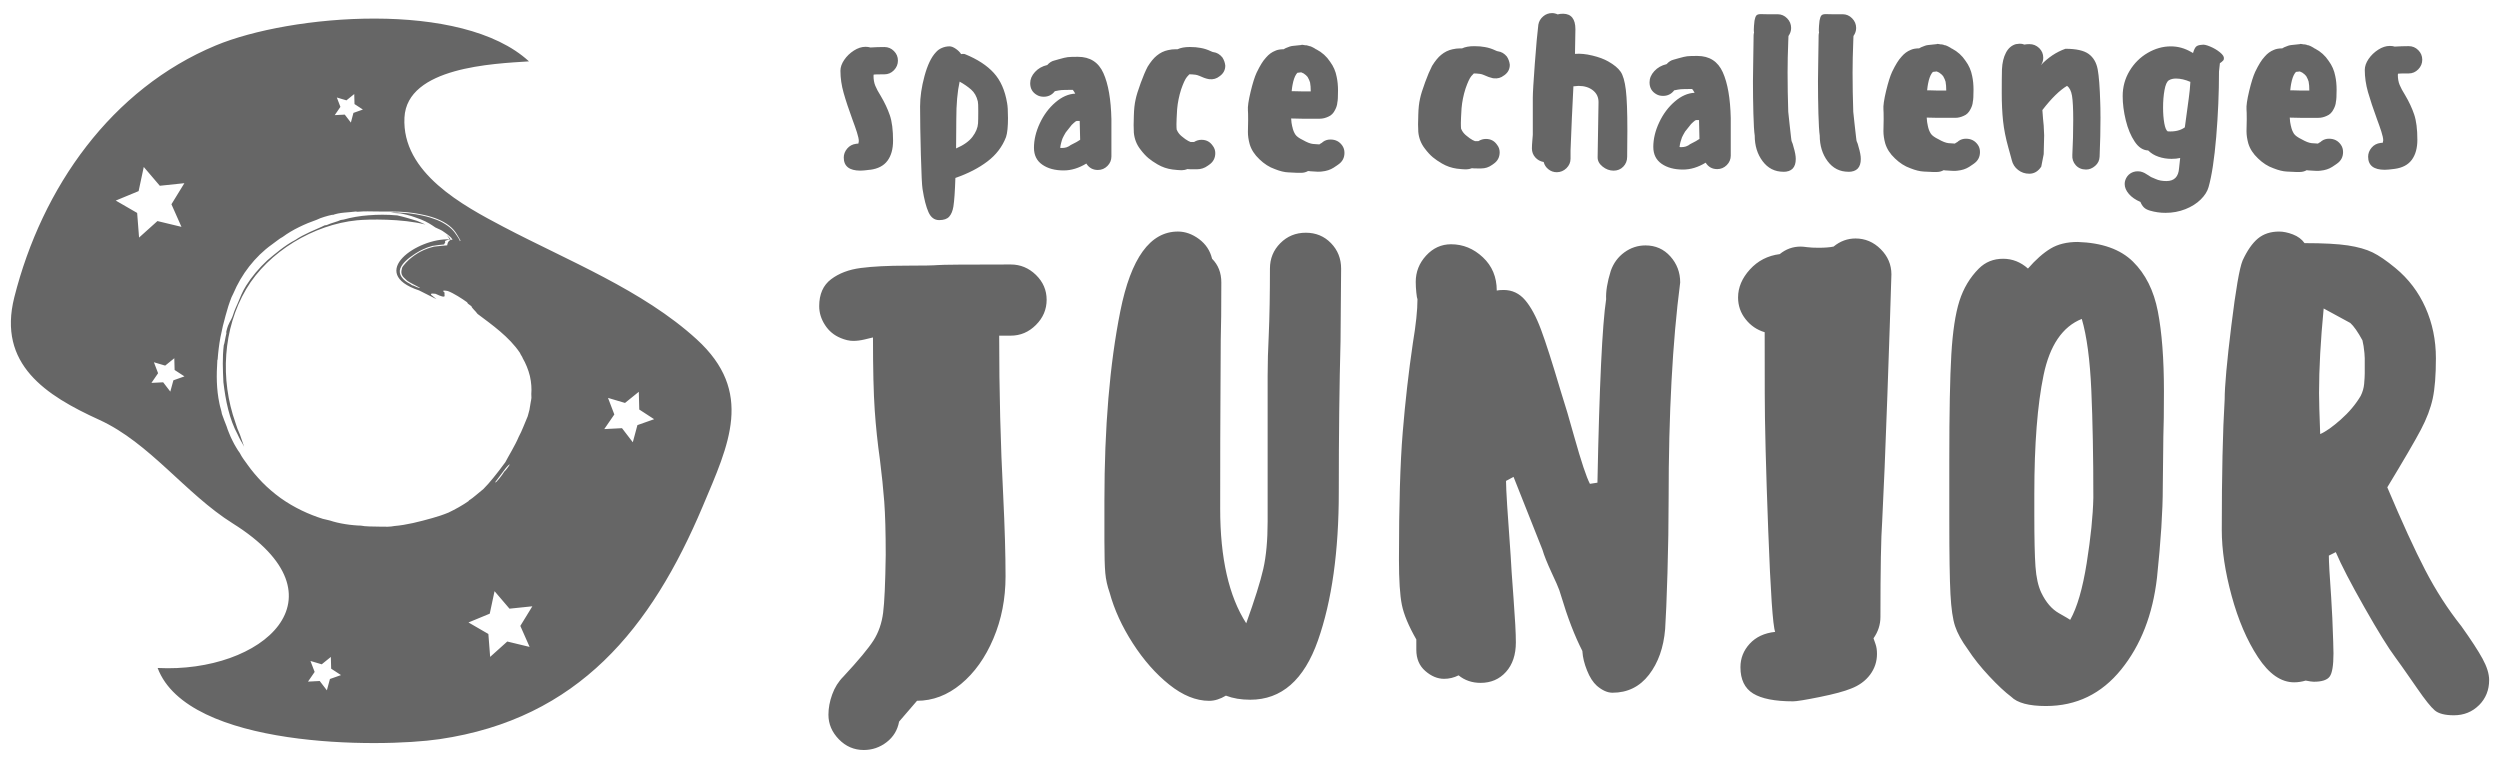 <?xml version="1.0" encoding="UTF-8" standalone="no"?>
<svg
   xmlns:dc="http://purl.org/dc/elements/1.1/"
   xmlns:cc="http://creativecommons.org/ns#"
   xmlns:rdf="http://www.w3.org/1999/02/22-rdf-syntax-ns#"
   xmlns:svg="http://www.w3.org/2000/svg"
   xmlns="http://www.w3.org/2000/svg"
   viewBox="0 0 115 35"
   id="svg179"
   height="35"
   width="115"
   version="1.1">
  <defs
     id="defs183" />
  <g
     style="display:none"
     id="layer1">
    <path
       id="path20"
       style="opacity:1;fill:#656565;fill-opacity:0.99;fill-rule:evenodd;stroke-width:1.119"
       d="m 11.498,2.081 c 2.599,-0.889 5.427,-1.108 8.13,-0.615 1.488,0.261 2.93,0.75 4.29,1.404 -1.456,0.093 -2.942,0.459 -4.148,1.309 -0.713,0.516 -1.308,1.266 -1.445,2.154 -0.068,0.407 0.194,0.76 0.433,1.059 0.521,0.6 1.155,1.089 1.799,1.551 1.711,1.22 3.54,2.262 5.349,3.328 1.067,0.621 2.129,1.248 3.184,1.888 1.079,0.676 2.176,1.344 3.126,2.198 0.323,0.3 0.656,0.653 0.713,1.11 0.149,0.968 0.006,1.949 -0.16,2.904 -0.5,2.704 -1.693,5.28 -3.45,7.4 -1.486,1.828 -3.393,3.306 -5.517,4.325 -2.568,1.225 -5.459,1.779 -8.298,1.555 -3.033,-0.225 -5.98,-1.344 -8.431,-3.135 0.155,-0.067 0.328,-0.024 0.492,-0.037 1.511,-0.042 3.059,-0.354 4.351,-1.169 0.824,-0.537 1.554,-1.349 1.685,-2.357 C 13.644,26.441 13.274,26.028 12.966,25.664 12.197,24.847 11.279,24.192 10.367,23.547 8.477,22.247 6.504,21.076 4.56,19.86 3.684,19.304 2.801,18.755 1.965,18.139 1.558,17.848 1.161,17.534 0.818,17.167 0.663,16.98 0.475,16.773 0.503,16.512 0.638,14.067 1.351,11.657 2.549,9.52 3.486,7.866 4.701,6.364 6.148,5.127 7.714,3.782 9.541,2.741 11.498,2.081 Z m 3.329,8.41 c -1.393,0.416 -2.639,1.293 -3.514,2.45 -0.946,1.224 -1.453,2.774 -1.426,4.319 0.007,1.3 0.399,2.596 1.108,3.687 0.968,1.516 2.543,2.631 4.299,3.037 1.382,0.322 2.87,0.227 4.187,-0.313 1.55,-0.597 2.861,-1.779 3.628,-3.248 0.519,-0.995 0.809,-2.114 0.801,-3.237 -0.062,-0.67 -0.578,-1.176 -1.074,-1.579 -1.459,-1.121 -3.211,-1.74 -4.863,-2.511 -0.285,-0.109 -0.481,-0.448 -0.373,-0.743 0.092,-0.277 0.337,-0.469 0.577,-0.616 0.649,-0.38 1.393,-0.561 2.132,-0.662 -1.634,-0.954 -3.681,-1.145 -5.482,-0.583 z" />
    <path
       d="m 40.018,19.001 c 0.507,-0.182 1.055,-0.117 1.583,-0.129 0.617,0.016 1.274,-0.076 1.847,0.207 0.813,0.38 1.345,1.263 1.303,2.161 -0.015,0.862 0.032,1.725 -0.023,2.585 -0.065,0.4 -0.558,0.314 -0.849,0.333 -0.275,-0.014 -0.694,0.039 -0.776,-0.314 -0.073,-0.927 0.029,-1.859 -0.038,-2.786 -0.021,-0.271 -0.144,-0.564 -0.393,-0.696 -0.615,-0.08 -1.241,-0.042 -1.857,-0.031 -0.452,-0.015 -0.621,0.527 -0.616,0.899 -0.011,3.143 0.006,6.288 -0.007,9.433 0.023,0.413 -0.073,0.878 0.161,1.251 0.282,0.394 0.844,0.189 1.254,0.245 0.503,-0.028 1.319,0.166 1.439,-0.523 0.112,-1.121 -0.036,-2.252 0.067,-3.373 0.13,-0.294 0.504,-0.242 0.766,-0.254 0.281,0.026 0.652,-0.065 0.829,0.223 0.096,1.023 0.016,2.055 0.042,3.083 0.034,0.82 -0.385,1.644 -1.091,2.068 -0.815,0.493 -1.808,0.244 -2.706,0.302 -1.237,0.114 -2.418,-0.949 -2.42,-2.193 -0.011,-3.425 0,-6.849 -0.006,-10.272 -0.044,-0.959 0.584,-1.898 1.488,-2.221 z m 6.662,0.419 c -0.068,-0.452 0.447,-0.545 0.784,-0.502 0.298,0.016 0.816,-0.06 0.857,0.358 0.052,1.924 0.001,3.852 0.021,5.779 1.029,-0.001 2.059,0 3.088,-0.001 0.016,-1.921 -0.029,-3.844 0.021,-5.763 0.078,-0.491 0.699,-0.351 1.057,-0.366 0.317,-0.055 0.657,0.171 0.598,0.519 0.008,4.561 0.008,9.124 0,13.685 0.051,0.608 -0.707,0.506 -1.104,0.496 -0.304,0.056 -0.61,-0.179 -0.564,-0.498 -0.018,-2.201 0,-4.405 -0.007,-6.607 -1.029,-0.004 -2.059,-0.001 -3.086,-0.001 -0.02,2.252 0.028,4.507 -0.023,6.759 -0.033,0.428 -0.567,0.334 -0.867,0.353 -0.342,0.041 -0.86,-0.052 -0.776,-0.512 -0.007,-4.566 -0.007,-9.132 0.001,-13.699 z m 10.48,0.212 c 0.072,-0.246 0.047,-0.644 0.379,-0.693 0.484,-0.055 0.979,-0.044 1.463,0.007 0.215,0.135 0.234,0.405 0.287,0.629 0.814,4.459 1.66,8.913 2.478,13.372 0.085,0.25 0.001,0.632 -0.322,0.639 -0.397,-0.005 -0.969,0.174 -1.238,-0.198 -0.325,-1.429 -0.53,-2.885 -0.815,-4.322 -0.79,-0.001 -1.58,-0.001 -2.371,0 -0.263,1.397 -0.488,2.8 -0.771,4.192 -0.11,0.514 -0.78,0.322 -1.159,0.343 -0.35,0.023 -0.521,-0.376 -0.4,-0.664 0.818,-4.436 1.654,-8.869 2.468,-13.306 z m 1.067,2.925 c -0.314,1.68 -0.618,3.363 -0.927,5.044 0.613,0 1.224,0 1.837,0.001 -0.302,-1.683 -0.606,-3.364 -0.911,-5.046 z m 5.121,-3.115 c -0.047,-0.312 0.223,-0.55 0.525,-0.512 0.405,-0.016 1.18,-0.128 1.143,0.494 0.014,4.248 0.001,8.496 0.007,12.746 1.138,0.02 2.278,-0.036 3.415,0.023 0.475,0.11 0.321,0.731 0.309,1.091 -0.007,0.312 -0.382,0.346 -0.619,0.34 -1.469,-0.015 -2.937,0.016 -4.405,-0.015 -0.351,0.013 -0.395,-0.407 -0.382,-0.667 0.01,-4.499 -0.007,-9.001 0.008,-13.5 z m 6.807,0.657 c 0.046,-0.379 -0.17,-1.081 0.374,-1.151 0.438,-0.024 1.329,-0.2 1.291,0.486 0.012,4.244 0.001,8.49 0.007,12.736 1.133,0.018 2.269,-0.034 3.4,0.02 0.437,0.06 0.364,0.613 0.354,0.935 0.024,0.266 -0.182,0.529 -0.465,0.49 -1.529,0.008 -3.057,0.018 -4.585,-0.005 -0.269,0.021 -0.4,-0.276 -0.368,-0.501 -0.015,-4.337 0.006,-8.672 -0.008,-13.009 z m 6.81,-0.662 c -0.052,-0.332 0.267,-0.572 0.579,-0.504 1.625,0.005 3.251,-0.028 4.875,0.016 0.481,0.037 0.39,0.647 0.377,0.99 0.021,0.288 -0.257,0.484 -0.522,0.449 -1.211,0.018 -2.423,-0.004 -3.633,0.006 -0.003,1.558 0,3.116 0,4.674 1.038,0.023 2.078,-0.044 3.115,0.029 0.36,0.299 0.36,1.083 -0.001,1.386 -1.034,0.087 -2.076,0.008 -3.114,0.037 0,1.883 -0.003,3.766 0,5.649 1.259,0.01 2.519,-0.016 3.777,0.009 0.33,-0.041 0.503,0.304 0.459,0.59 0.026,0.327 0.026,0.886 -0.451,0.846 -1.688,0.008 -3.376,0.014 -5.062,-0.004 -0.363,0.024 -0.436,-0.397 -0.406,-0.668 0.007,-4.501 -0.006,-9.004 0.007,-13.505 z m 7.209,-0.302 c 0.283,-0.34 0.788,-0.163 1.174,-0.215 0.348,0.046 0.915,-0.129 1.036,0.335 0.854,3.288 1.652,6.592 2.499,9.882 0.011,-3.231 -0.008,-6.465 0.008,-9.696 -0.06,-0.579 0.626,-0.538 1.015,-0.519 0.311,-0.042 0.693,0.133 0.626,0.502 0.015,4.511 0,9.022 0.008,13.534 0.001,0.237 0.008,0.597 -0.307,0.641 -0.6,0.042 -1.203,0.041 -1.802,0 -0.233,0.018 -0.307,-0.236 -0.359,-0.405 -0.761,-3.093 -1.472,-6.197 -2.257,-9.283 -0.058,3.117 0.018,6.238 -0.037,9.355 -0.071,0.504 -0.733,0.333 -1.088,0.359 -0.316,0.056 -0.626,-0.182 -0.556,-0.515 -0.012,-3.363 -0.001,-6.727 -0.006,-10.092 0.031,-1.294 -0.063,-2.596 0.044,-3.883 z m 8.465,2.092 c -0.057,-1.13 0.844,-2.239 1.986,-2.335 0.699,-0.039 1.402,-0.02 2.103,-0.015 0.938,-0.011 1.805,0.667 2.083,1.553 0.224,0.896 0.073,1.834 0.122,2.75 -0.01,0.333 0.08,0.938 -0.405,0.958 -0.403,-0.02 -0.956,0.164 -1.236,-0.215 -0.134,-0.995 0.034,-2.008 -0.076,-3.007 -0.057,-0.297 -0.286,-0.629 -0.626,-0.585 -0.618,-0.009 -1.241,-0.042 -1.855,0.026 -0.376,0.192 -0.434,0.66 -0.429,1.037 9.28e-4,3.257 0.005,6.514 0,9.77 -0.006,0.367 0.052,0.81 0.395,1.021 0.756,0.073 1.529,0.055 2.288,0.009 0.373,-0.197 0.428,-0.664 0.425,-1.041 0,-1.079 -0.006,-2.159 -0.003,-3.239 -0.647,-0.021 -1.3,0.054 -1.942,-0.044 -0.367,-0.231 -0.237,-0.75 -0.22,-1.111 0.07,-0.402 0.542,-0.311 0.838,-0.327 0.909,0.028 1.823,-0.041 2.73,0.034 0.298,0.138 0.238,0.506 0.252,0.776 -0.016,1.406 0.01,2.813 -0.01,4.22 0.006,1.151 -1,2.223 -2.165,2.22 -0.738,0.01 -1.478,0.021 -2.216,-0.006 -1.169,-0.078 -2.108,-1.207 -2.038,-2.364 V 21.227 Z m 8.435,-1.781 c -0.051,-0.312 0.221,-0.558 0.525,-0.512 1.634,-0.005 3.27,-0.019 4.904,0.007 0.341,-0.024 0.442,0.379 0.416,0.647 0.028,0.314 -0.013,0.813 -0.442,0.794 -1.242,0.031 -2.487,-0.001 -3.729,0.011 0,1.558 -0.003,3.117 0.003,4.675 1.026,0.016 2.054,-0.039 3.078,0.023 0.357,0.129 0.278,0.572 0.286,0.87 0.022,0.26 -0.145,0.579 -0.446,0.548 -0.972,0.028 -1.946,-0.004 -2.921,0.009 v 5.651 c 1.299,0.018 2.602,-0.034 3.899,0.021 0.475,0.096 0.343,0.722 0.327,1.076 -0.034,0.405 -0.517,0.348 -0.808,0.358 -1.576,-0.023 -3.152,0.018 -4.725,-0.018 -0.346,0.008 -0.389,-0.402 -0.376,-0.661 0.01,-4.499 -0.008,-9.001 0.009,-13.5 z m 8.695,-0.452 c 0.732,-0.213 1.509,-0.096 2.262,-0.119 1.187,-0.044 2.268,1.007 2.268,2.194 0.007,0.979 0.036,1.961 -0.013,2.94 -0.052,0.379 -0.517,0.34 -0.8,0.353 -0.297,-0.016 -0.785,0.042 -0.835,-0.36 -0.073,-0.977 0.018,-1.96 -0.034,-2.937 -0.016,-0.276 -0.143,-0.563 -0.387,-0.704 -0.623,-0.072 -1.258,-0.062 -1.88,-0.006 -0.582,0.357 -0.385,1.13 -0.421,1.699 0.07,0.669 -0.176,1.446 0.213,2.041 1.133,0.937 2.418,1.68 3.564,2.602 0.481,0.432 0.789,1.057 0.787,1.712 0.011,1.018 0.009,2.039 9.3e-4,3.061 0.008,1.024 -0.784,1.979 -1.787,2.171 -0.771,0.096 -1.551,0.031 -2.326,0.047 -0.87,0.031 -1.715,-0.494 -2.08,-1.283 -0.405,-0.959 -0.16,-2.034 -0.233,-3.044 0.042,-0.363 -0.122,-0.864 0.236,-1.104 0.444,-0.031 1.065,-0.213 1.397,0.172 0.148,1.052 -0.028,2.129 0.081,3.189 0.052,0.281 0.249,0.642 0.587,0.6 0.69,0.003 1.386,0.044 2.072,-0.029 0.466,-0.285 0.4,-0.896 0.406,-1.365 -0.028,-0.811 0.036,-1.626 -0.029,-2.434 -0.028,-0.33 -0.328,-0.525 -0.556,-0.717 -0.902,-0.681 -1.821,-1.34 -2.753,-1.981 -0.618,-0.423 -1.156,-1.062 -1.21,-1.836 -0.052,-0.875 -0.015,-1.753 -0.023,-2.629 -0.045,-0.963 0.582,-1.909 1.491,-2.232 z"
       style="opacity:1;fill:#656565;fill-opacity:0.99;fill-rule:evenodd;stroke-width:1.259"
       id="path1030" />
    <path
       id="path1032"
       style="opacity:1;fill:#656565;fill-opacity:0.99;fill-rule:evenodd;stroke-width:1.259"
       d="m 40.148,1.368 c 0.766,-0.259 1.593,-0.12 2.387,-0.143 1.163,-0.019 2.21,1.012 2.212,2.172 0.006,0.977 0.026,1.958 -0.01,2.935 -0.016,0.366 -0.462,0.381 -0.737,0.374 -0.296,-0.026 -0.728,0.07 -0.88,-0.263 C 43.02,5.44 43.138,4.426 43.07,3.423 43.051,3.111 42.877,2.688 42.513,2.682 41.945,2.657 41.374,2.64 40.808,2.701 c -0.382,0.18 -0.436,0.658 -0.434,1.034 0.011,0.761 -0.037,1.525 0.037,2.283 0.023,0.382 0.373,0.602 0.649,0.808 0.899,0.616 1.779,1.262 2.678,1.881 0.626,0.423 1.145,1.081 1.195,1.86 0.05,1.032 0.012,2.067 0.021,3.101 0.041,0.961 -0.575,1.909 -1.486,2.23 -0.888,0.255 -1.832,0.094 -2.743,0.128 -1.164,0.018 -2.195,-1.036 -2.189,-2.194 0,-0.976 -0.029,-1.953 0.015,-2.925 0.028,-0.364 0.46,-0.369 0.735,-0.359 0.298,0.016 0.71,-0.077 0.876,0.25 0.119,1.059 -0.044,2.132 0.075,3.192 0.06,0.254 0.227,0.576 0.532,0.571 0.639,0.018 1.282,0.018 1.922,0 0.444,0.006 0.613,-0.527 0.607,-0.894 0.007,-0.929 0.021,-1.859 -0.01,-2.786 0.018,-0.33 -0.211,-0.584 -0.457,-0.768 C 41.878,9.378 40.893,8.685 39.905,7.996 39.296,7.573 38.79,6.927 38.745,6.165 38.695,5.3 38.73,4.433 38.724,3.568 38.695,2.633 39.273,1.712 40.148,1.368 Z m 6.675,0.581 c -0.004,-0.241 0.008,-0.524 0.255,-0.642 0.917,-0.077 1.839,-0.009 2.758,-0.032 0.688,0.013 1.434,-0.086 2.058,0.27 0.732,0.387 1.192,1.202 1.163,2.028 0,1.304 0.01,2.61 -0.006,3.914 0.007,1.057 -0.86,2.031 -1.912,2.138 -0.878,0.068 -1.76,0.001 -2.638,0.034 0.001,1.932 0.01,3.865 -0.001,5.799 0.058,0.35 -0.281,0.569 -0.6,0.515 -0.345,-0.036 -0.862,0.132 -1.041,-0.267 -0.072,-0.46 -0.029,-0.928 -0.035,-1.389 0,-4.124 0.003,-8.246 -0.001,-12.368 z m 1.683,0.792 v 5.446 c 0.823,-0.02 1.649,0.041 2.469,-0.024 0.395,-0.161 0.413,-0.646 0.408,-1.007 -0.011,-1.19 0.006,-2.379 -0.007,-3.568 0.011,-0.315 -0.089,-0.672 -0.388,-0.823 -0.825,-0.065 -1.654,-0.006 -2.482,-0.024 z m 7.542,-1.441 c 0.522,-0.067 1.057,-0.077 1.579,0.005 0.207,0.135 0.216,0.406 0.273,0.626 0.818,4.508 1.688,9.007 2.496,13.516 0.104,0.379 -0.327,0.558 -0.634,0.514 -0.328,-0.029 -0.872,0.109 -0.977,-0.322 -0.29,-1.403 -0.514,-2.819 -0.782,-4.226 -0.791,-0.001 -1.581,-0.001 -2.369,0 -0.264,1.397 -0.491,2.802 -0.771,4.197 -0.114,0.493 -0.753,0.327 -1.122,0.34 -0.378,0.044 -0.572,-0.376 -0.435,-0.688 0.829,-4.488 1.671,-8.975 2.497,-13.464 0.041,-0.182 0.086,-0.382 0.246,-0.497 z m 0.777,3.714 c -0.325,1.64 -0.608,3.289 -0.912,4.933 h 1.834 C 57.432,8.305 57.193,6.646 56.825,5.014 Z m 6.083,-3.633 c 0.816,-0.288 1.702,-0.121 2.551,-0.16 0.945,-0.037 1.829,0.625 2.138,1.504 0.26,0.907 0.086,1.87 0.141,2.8 0.011,0.364 0.057,1.005 -0.486,0.966 -0.382,-0.033 -1.024,0.176 -1.174,-0.316 -0.083,-0.949 0.031,-1.906 -0.047,-2.855 -0.037,-0.296 -0.242,-0.659 -0.582,-0.641 -0.623,-0.015 -1.251,-0.049 -1.87,0.027 -0.358,0.203 -0.41,0.657 -0.402,1.031 0.007,3.309 -0.001,6.618 0.006,9.928 -0.012,0.319 0.105,0.764 0.48,0.813 0.598,0.047 1.203,0.029 1.803,0.015 0.359,0.021 0.577,-0.358 0.579,-0.675 0.047,-1.031 -0.037,-2.065 0.031,-3.093 0.09,-0.541 0.787,-0.327 1.173,-0.358 0.577,-0.04 0.489,0.642 0.491,1.021 -0.05,1.005 0.095,2.026 -0.099,3.02 -0.248,0.883 -1.071,1.613 -2.011,1.62 -0.702,0.008 -1.406,0.021 -2.109,-0.011 -1.101,-0.086 -2.01,-1.107 -2.011,-2.203 -0.017,-3.411 -0.004,-6.822 -0.007,-10.233 -0.037,-0.934 0.543,-1.847 1.407,-2.2 z m 6.729,0.406 c -0.064,-0.325 0.226,-0.556 0.532,-0.508 1.631,-0.003 3.262,-0.023 4.893,0.01 0.442,-0.005 0.415,0.525 0.407,0.841 0.032,0.265 -0.104,0.615 -0.423,0.597 -1.249,0.035 -2.497,-0.003 -3.746,0.013 -0.003,1.558 0,3.116 0,4.674 1.029,0.019 2.063,-0.039 3.093,0.024 0.343,0.141 0.267,0.567 0.273,0.863 0.018,0.251 -0.122,0.584 -0.426,0.553 -0.979,0.031 -1.958,-0.002 -2.935,0.01 -0.011,1.883 -0.004,3.766 -0.006,5.651 1.304,0.018 2.611,-0.036 3.915,0.021 0.416,0.083 0.333,0.608 0.327,0.924 0.032,0.281 -0.189,0.545 -0.485,0.501 -1.689,0.001 -3.382,0.023 -5.072,-0.011 -0.351,0.006 -0.363,-0.411 -0.356,-0.664 0.01,-4.499 -0.007,-8.999 0.008,-13.498 z" />
  </g>
  <g
     id="layer2">
    <path
       d="m 7.251,30.728 c 1.391,3.696 10.192,3.681 12.97,3.273 6.391,-0.939 9.739,-5.104 12.107,-10.715 C 33.527,20.444 34.704,18.031 32.044,15.605 29.57,13.347 26.108,11.985 23.166,10.438 21.311,9.462 18.473,7.954 18.605,5.405 18.724,3.082 22.709,2.929 24.333,2.823 21.246,-0.019 13.36,0.661 9.928,2.09 5.131,4.087 1.937,8.61 0.658,13.675 c -0.779,3.087 1.455,4.519 3.902,5.634 2.334,1.064 3.97,3.404 6.151,4.771 5.414,3.392 1.335,6.894 -3.459,6.647 z M 19.575,10.333 19.56,10.326 c -0.122,-0.057 -0.236,-0.112 -0.379,-0.167 -0.156,-0.047 -0.308,-0.092 -0.46,-0.137 -0.146,-0.04 -0.291,-0.08 -0.444,-0.113 -0.481,-0.044 -0.916,-0.037 -1.321,-0.006 -0.405,0.029 -0.791,0.097 -1.148,0.196 -0.033,0.002 -0.075,0.008 -0.138,0.022 -0.143,0.074 -0.41,0.127 -0.63,0.227 -0.084,0.031 -0.041,-0.003 -0.11,0.02 -0.177,0.092 -0.426,0.188 -0.673,0.303 -0.246,0.114 -0.491,0.24 -0.663,0.361 -0.482,0.247 -0.972,0.668 -1.294,0.94 -0.379,0.351 -0.726,0.765 -0.977,1.167 -0.179,0.28 -0.276,0.547 -0.393,0.824 -0.03,0.078 -0.121,0.256 -0.153,0.355 -0.025,0.068 -0.05,0.16 -0.071,0.209 -0.102,0.28 -0.189,0.288 -0.289,0.697 -0.025,0.101 0.004,0.057 -0.004,0.114 -0.051,0.189 -0.082,0.466 -0.121,0.545 -0.067,0.587 -0.043,1.102 -0.016,1.699 0.048,0.399 0.114,0.837 0.221,1.255 0.105,0.418 0.252,0.814 0.423,1.125 0.057,0.128 0.102,0.211 0.147,0.295 0.049,0.082 0.099,0.165 0.163,0.294 -0.061,-0.176 -0.124,-0.36 -0.191,-0.552 -0.092,-0.201 -0.157,-0.379 -0.207,-0.548 -0.711,-1.995 -0.584,-4.327 0.491,-6.149 1.02,-1.73 3.115,-2.975 5.098,-3.168 0.538,-0.052 2.071,-0.082 3.155,0.197 z m -0.295,3.027 c 0.269,0.133 0.536,0.267 0.798,0.402 -0.099,-0.076 -0.155,-0.135 -0.25,-0.205 -0.021,-0.078 0.094,-0.051 0.206,-0.042 0.603,0.285 0.354,0.03 0.426,-0.043 -0.17,-0.143 -0.003,-0.109 0.139,-0.085 0.259,0.094 0.669,0.359 0.874,0.508 0.009,0.017 0.054,0.047 0.035,0.053 0.019,0.031 0.125,0.093 0.18,0.14 0.008,0.08 0.194,0.226 0.279,0.352 0.341,0.256 0.699,0.516 1.039,0.807 0.339,0.291 0.664,0.615 0.913,0.988 0.02,0.069 0.112,0.18 0.126,0.242 0.135,0.231 0.259,0.525 0.331,0.824 0.069,0.3 0.083,0.597 0.064,0.82 0.005,0.078 0.001,0.139 0.006,0.182 -0.009,0.099 -0.024,0.132 -0.035,0.209 -0.019,0.129 -0.037,0.241 -0.057,0.344 -0.027,0.101 -0.053,0.195 -0.079,0.293 -0.096,0.21 -0.267,0.687 -0.417,0.952 -0.153,0.371 -0.476,0.894 -0.611,1.158 -0.218,0.299 -0.392,0.523 -0.55,0.716 -0.157,0.193 -0.297,0.356 -0.458,0.518 -0.224,0.174 -0.475,0.413 -0.662,0.524 -0.028,0.02 -0.016,0.021 -0.016,0.028 -0.306,0.213 -0.608,0.379 -0.935,0.536 -0.123,0.054 -0.25,0.093 -0.372,0.138 -0.125,0.038 -0.25,0.076 -0.37,0.113 -0.606,0.17 -1.184,0.318 -1.744,0.365 -0.092,0.02 -0.195,0.028 -0.305,0.032 -0.11,-0.001 -0.231,-0.002 -0.354,-0.003 -0.317,-0.007 -0.677,-0.002 -0.886,-0.048 -0.093,-8.9e-4 -0.206,-0.007 -0.328,-0.02 -0.123,-0.009 -0.255,-0.027 -0.386,-0.048 -0.263,-0.04 -0.522,-0.104 -0.697,-0.164 -0.135,-0.024 -0.217,-0.061 -0.336,-0.08 -0.627,-0.196 -1.318,-0.511 -1.938,-0.954 -0.307,-0.223 -0.595,-0.468 -0.849,-0.729 -0.252,-0.263 -0.479,-0.53 -0.666,-0.794 -0.135,-0.19 -0.265,-0.35 -0.367,-0.556 -0.051,-0.066 -0.107,-0.151 -0.163,-0.249 -0.059,-0.096 -0.119,-0.204 -0.173,-0.317 -0.057,-0.112 -0.11,-0.228 -0.153,-0.34 -0.047,-0.111 -0.087,-0.218 -0.115,-0.313 -0.083,-0.195 -0.152,-0.405 -0.216,-0.571 -0.025,-0.164 -0.084,-0.314 -0.115,-0.481 -0.143,-0.682 -0.138,-1.312 -0.097,-1.961 -0.001,-0.062 0.008,-0.055 0.015,-0.057 0.023,-0.333 0.065,-0.688 0.13,-1.036 0.068,-0.347 0.148,-0.689 0.238,-0.999 0.04,-0.151 0.087,-0.291 0.125,-0.43 0.048,-0.135 0.089,-0.269 0.143,-0.4 l 0.089,-0.184 c 0.18,-0.426 0.428,-0.858 0.729,-1.241 0.301,-0.384 0.653,-0.73 1.041,-1.006 0.079,-0.062 0.166,-0.121 0.249,-0.185 0.083,-0.063 0.167,-0.124 0.254,-0.168 0.441,-0.33 1.047,-0.609 1.559,-0.785 0.107,-0.051 0.225,-0.099 0.349,-0.134 0.124,-0.036 0.249,-0.074 0.374,-0.097 0.059,-0.005 -0.01,0.012 -0.023,0.025 0.356,-0.143 0.717,-0.121 1.125,-0.177 -0.032,0.018 0.048,0.007 0.061,0.014 0.353,-0.029 0.581,-0.015 0.881,-0.012 0.51,0.009 0.946,-0.013 1.414,0.036 0.098,0.011 0.195,0.023 0.292,0.037 l 0.072,0.011 0.082,0.014 c 0.077,0.014 0.155,0.027 0.229,0.044 0.302,0.061 0.584,0.148 0.81,0.253 0.228,0.105 0.404,0.224 0.54,0.351 0.139,0.128 0.222,0.265 0.318,0.429 0.018,0.031 0.036,0.063 0.054,0.094 l 0.028,0.05 c 0.004,0.007 0.011,0.019 0.011,0.022 l -0.004,0.003 c -0.012,0.008 -0.028,0.009 -0.053,0.021 0.001,-0.017 0.013,-0.017 0.024,-0.026 0.009,0.005 -0.011,-0.023 -0.018,-0.037 l -0.03,-0.051 c -0.02,-0.036 -0.04,-0.064 -0.06,-0.097 -0.083,-0.125 -0.158,-0.238 -0.268,-0.343 -0.107,-0.106 -0.244,-0.202 -0.405,-0.293 -0.158,-0.093 -0.364,-0.169 -0.576,-0.237 -0.111,-0.03 -0.22,-0.063 -0.336,-0.086 -0.057,-0.012 -0.113,-0.027 -0.172,-0.036 -0.052,-0.009 -0.104,-0.019 -0.156,-0.028 -0.147,-0.025 -0.291,-0.043 -0.428,-0.057 -0.274,-0.028 -0.522,-0.036 -0.722,-0.028 0.101,0.024 0.271,0.032 0.449,0.044 0.185,0.034 0.346,0.076 0.492,0.12 0.073,0.023 0.142,0.045 0.207,0.071 0.084,0.028 0.169,0.057 0.241,0.088 0.297,0.121 0.473,0.24 0.658,0.367 0.124,0.054 0.174,0.08 0.227,0.105 0.052,0.027 0.108,0.05 0.219,0.137 0.045,0.032 0.087,0.059 0.124,0.09 0.039,0.028 0.074,0.057 0.106,0.09 0.035,0.031 0.065,0.068 0.095,0.112 0.005,0.009 0.02,0.025 0.018,0.03 l -0.025,0.001 c -0.02,7.11e-4 -0.04,0.001 -0.062,0.002 -0.008,0.01 -0.038,0.018 -0.072,0.053 -0.019,0.012 -0.033,0.041 -0.051,0.069 -0.01,0.011 -0.014,0.037 -0.02,0.059 -0.005,0.024 -0.014,0.042 -0.016,0.074 -0.144,0.013 -0.322,0.024 -0.45,0.042 l -0.108,0.012 -0.055,0.006 -0.042,0.012 c -0.056,0.015 -0.112,0.031 -0.168,0.047 -0.056,0.016 -0.104,0.039 -0.157,0.059 l -0.079,0.03 -0.068,0.033 -0.069,0.033 c -0.023,0.011 -0.048,0.023 -0.061,0.031 l -0.095,0.055 c -0.126,0.078 -0.207,0.135 -0.285,0.199 -0.079,0.062 -0.16,0.13 -0.26,0.239 -0.085,0.099 -0.14,0.154 -0.177,0.231 -0.006,0.011 -0.003,0.043 -0.014,0.068 -0.025,0.086 -0.041,0.193 0.031,0.309 0.061,0.093 0.171,0.166 0.223,0.227 0.191,0.127 0.466,0.249 0.587,0.323 -0.028,0.014 -0.104,-0.015 -0.179,-0.046 -0.075,-0.031 -0.144,-0.072 -0.174,-0.068 -0.049,-0.022 -0.059,-0.038 -0.088,-0.059 -0.18,-0.087 -0.327,-0.199 -0.412,-0.328 -0.084,-0.127 -0.103,-0.263 -0.06,-0.384 0.042,-0.122 0.132,-0.241 0.248,-0.352 0.117,-0.113 0.26,-0.221 0.43,-0.331 0.073,-0.048 0.146,-0.09 0.217,-0.13 0.093,-0.047 0.186,-0.095 0.296,-0.136 l 0.078,-0.032 0.086,-0.026 0.085,-0.026 0.043,-0.013 0.055,-0.008 c 0.073,-0.011 0.146,-0.021 0.221,-0.032 0.085,-0.009 0.17,-0.018 0.257,-0.027 0.012,-0.035 0.035,-0.062 0.056,-0.096 -0.016,-0.027 -0.043,-0.073 0.088,-0.104 0.028,-0.009 0.063,-0.023 0.111,-0.024 0.096,0.032 -0.011,-0.092 -0.075,-0.154 -0.018,-0.021 -0.04,-0.041 -0.066,-0.06 0.06,0.063 0.107,0.131 0.139,0.205 -1.454,-0.075 -3.838,1.54 -1.398,2.35 z m 4.171,8.004 c -0.057,0.107 -0.215,0.306 -0.255,0.331 -0.043,0.073 -0.092,0.138 -0.148,0.215 -0.057,0.076 -0.123,0.162 -0.218,0.259 -0.023,0.011 -0.047,0.024 -0.062,0.024 0.098,-0.13 0.252,-0.335 0.378,-0.502 0.065,-0.09 0.128,-0.172 0.183,-0.231 0.053,-0.059 0.094,-0.098 0.123,-0.096 z m 0.911,8.394 -1.028,-0.248 -0.787,0.707 -0.082,-1.054 -0.915,-0.53 0.978,-0.404 0.221,-1.035 0.687,0.805 1.052,-0.109 -0.553,0.902 z M 8.347,10.435 7.242,10.169 6.397,10.928 6.309,9.795 5.325,9.226 6.376,8.791 6.613,7.68 7.351,8.545 8.481,8.427 7.886,9.396 Z m 20.762,9.909 -0.497,-0.648 -0.816,0.042 0.463,-0.673 -0.291,-0.762 0.782,0.232 0.635,-0.513 0.021,0.816 0.684,0.445 -0.769,0.272 z M 7.834,18.014 7.506,17.586 6.966,17.613 7.272,17.168 7.08,16.664 l 0.518,0.154 0.42,-0.339 0.014,0.54 0.453,0.295 -0.509,0.18 z m 7.202,13.741 -0.329,-0.429 -0.539,0.028 0.306,-0.445 -0.193,-0.505 0.518,0.154 0.42,-0.339 0.014,0.54 0.453,0.295 -0.509,0.18 z m 1.104,-26.117 -0.281,-0.366 -0.461,0.024 0.261,-0.38 -0.165,-0.431 0.442,0.131 0.359,-0.29 0.012,0.461 0.386,0.252 -0.435,0.154 z M 108.751,17.651 c 0.017,-0.194 0.027,-0.355 0.027,-0.479 v -0.693 c 0,-0.124 -0.018,-0.31 -0.053,-0.559 l -0.053,-0.266 c -0.213,-0.39 -0.399,-0.656 -0.559,-0.798 l -1.224,-0.666 c -0.142,1.473 -0.213,2.769 -0.213,3.887 0,0.337 0.017,0.967 0.053,1.89 0.248,-0.106 0.563,-0.328 0.945,-0.665 0.381,-0.337 0.687,-0.701 0.918,-1.091 0.089,-0.177 0.142,-0.363 0.16,-0.559 z m 5.284,14.786 c -0.311,0.31 -0.697,0.466 -1.158,0.466 -0.408,0 -0.701,-0.076 -0.879,-0.226 -0.177,-0.151 -0.444,-0.484 -0.798,-0.998 -0.089,-0.125 -0.231,-0.329 -0.426,-0.612 -0.196,-0.284 -0.391,-0.559 -0.586,-0.825 -0.32,-0.426 -0.795,-1.193 -1.424,-2.302 -0.63,-1.109 -1.069,-1.956 -1.318,-2.542 l -0.319,0.16 c 0,0.284 0.035,0.923 0.107,1.916 l 0.053,0.958 c 0.036,0.888 0.053,1.429 0.053,1.624 0,0.55 -0.058,0.905 -0.173,1.064 -0.115,0.16 -0.36,0.24 -0.732,0.24 -0.071,0 -0.195,-0.017 -0.373,-0.053 -0.178,0.053 -0.355,0.08 -0.532,0.08 -0.603,0 -1.158,-0.386 -1.664,-1.158 -0.506,-0.772 -0.909,-1.712 -1.211,-2.822 -0.302,-1.109 -0.453,-2.116 -0.453,-3.021 0,-2.555 0.044,-4.56 0.133,-6.016 0,-0.603 0.102,-1.734 0.307,-3.393 0.204,-1.659 0.376,-2.657 0.519,-2.995 0.213,-0.461 0.448,-0.798 0.705,-1.011 0.257,-0.212 0.581,-0.319 0.972,-0.319 0.195,0 0.408,0.044 0.639,0.133 0.23,0.089 0.408,0.222 0.532,0.399 0.87,0 1.535,0.036 1.997,0.106 0.461,0.071 0.838,0.178 1.131,0.32 0.293,0.142 0.643,0.382 1.052,0.719 0.603,0.497 1.064,1.104 1.384,1.823 0.32,0.719 0.479,1.495 0.479,2.329 0,0.781 -0.049,1.397 -0.146,1.85 -0.098,0.452 -0.279,0.932 -0.546,1.437 -0.266,0.506 -0.781,1.388 -1.544,2.649 0.674,1.596 1.255,2.866 1.744,3.806 0.488,0.941 1.042,1.801 1.663,2.582 0.443,0.622 0.768,1.118 0.972,1.491 0.204,0.373 0.306,0.702 0.306,0.985 0,0.462 -0.155,0.848 -0.465,1.158 z m -18.805,-3.926 c 0.319,-0.568 0.572,-1.438 0.758,-2.609 0.186,-1.171 0.288,-2.174 0.306,-3.008 0,-1.881 -0.031,-3.527 -0.093,-4.937 -0.062,-1.411 -0.209,-2.506 -0.439,-3.287 -0.887,0.355 -1.473,1.216 -1.757,2.582 -0.284,1.367 -0.426,3.186 -0.426,5.457 v 0.985 c 0,1.083 0.017,1.872 0.053,2.369 0.035,0.497 0.124,0.896 0.266,1.198 0.213,0.444 0.483,0.759 0.811,0.945 0.328,0.186 0.501,0.289 0.519,0.306 z M 93.286,12.354 c 0.355,-0.408 0.701,-0.714 1.038,-0.918 0.337,-0.204 0.754,-0.306 1.251,-0.306 1.118,0.036 1.965,0.337 2.542,0.905 0.577,0.568 0.958,1.331 1.144,2.289 0.186,0.959 0.28,2.183 0.28,3.673 0,0.923 -0.009,1.615 -0.027,2.076 l -0.026,2.343 c 0,1.082 -0.089,2.466 -0.266,4.152 -0.195,1.704 -0.745,3.114 -1.65,4.232 -0.905,1.118 -2.059,1.677 -3.46,1.677 -0.781,0 -1.313,-0.142 -1.597,-0.426 -0.284,-0.213 -0.621,-0.528 -1.011,-0.945 -0.391,-0.417 -0.719,-0.829 -0.985,-1.237 -0.284,-0.39 -0.479,-0.745 -0.585,-1.065 -0.107,-0.319 -0.178,-0.812 -0.213,-1.477 -0.036,-0.665 -0.053,-1.814 -0.053,-3.447 v -2.741 c 0,-2.165 0.031,-3.775 0.093,-4.831 0.062,-1.056 0.186,-1.877 0.372,-2.462 0.187,-0.586 0.484,-1.082 0.892,-1.491 0.302,-0.302 0.674,-0.452 1.118,-0.452 0.426,0 0.808,0.151 1.145,0.452 z m -12.111,2.928 C 80.82,15.176 80.527,14.976 80.297,14.683 80.066,14.391 79.951,14.058 79.951,13.685 c 0,-0.461 0.182,-0.891 0.546,-1.291 0.363,-0.399 0.82,-0.634 1.371,-0.705 0.284,-0.231 0.603,-0.346 0.958,-0.346 0.071,0 0.174,0.009 0.307,0.027 0.133,0.018 0.306,0.027 0.519,0.027 0.284,0 0.514,-0.017 0.692,-0.054 0.301,-0.248 0.639,-0.373 1.011,-0.373 0.443,0 0.829,0.164 1.158,0.492 0.328,0.329 0.492,0.714 0.492,1.158 -0.036,1.225 -0.098,3.084 -0.186,5.577 -0.089,2.493 -0.168,4.423 -0.239,5.789 -0.053,0.728 -0.08,2.191 -0.08,4.391 0,0.355 -0.106,0.684 -0.319,0.985 0.017,0.053 0.048,0.142 0.093,0.266 0.044,0.124 0.067,0.275 0.067,0.452 0,0.355 -0.107,0.674 -0.319,0.958 -0.213,0.284 -0.506,0.497 -0.879,0.639 -0.302,0.124 -0.781,0.253 -1.437,0.386 -0.657,0.133 -1.065,0.199 -1.224,0.199 -0.834,0 -1.447,-0.12 -1.837,-0.359 -0.39,-0.24 -0.585,-0.644 -0.585,-1.212 0,-0.408 0.141,-0.767 0.426,-1.078 0.284,-0.31 0.674,-0.493 1.171,-0.546 -0.106,-0.266 -0.213,-1.823 -0.319,-4.671 -0.107,-2.848 -0.16,-4.955 -0.16,-6.321 z m -8.039,6.974 0.346,-0.053 c 0.089,-4.454 0.222,-7.267 0.4,-8.438 -0.018,-0.355 0.053,-0.789 0.213,-1.304 0.124,-0.355 0.333,-0.639 0.625,-0.852 0.293,-0.213 0.617,-0.32 0.972,-0.32 0.462,0 0.843,0.169 1.145,0.506 0.301,0.337 0.452,0.736 0.452,1.198 -0.355,2.733 -0.532,6.051 -0.532,9.955 0,1.083 -0.018,2.218 -0.053,3.407 -0.036,1.189 -0.071,2.05 -0.107,2.582 -0.071,0.852 -0.32,1.553 -0.745,2.103 -0.426,0.55 -0.985,0.825 -1.677,0.825 -0.231,0 -0.47,-0.106 -0.719,-0.319 -0.178,-0.16 -0.329,-0.395 -0.452,-0.705 -0.125,-0.31 -0.196,-0.599 -0.213,-0.865 v -0.027 c -0.355,-0.692 -0.683,-1.544 -0.985,-2.555 -0.036,-0.142 -0.102,-0.324 -0.2,-0.546 -0.098,-0.222 -0.173,-0.386 -0.226,-0.493 -0.213,-0.461 -0.355,-0.816 -0.426,-1.065 l -1.331,-3.354 -0.346,0.186 c 0,0.373 0.071,1.517 0.213,3.434 0.017,0.373 0.062,1.029 0.133,1.969 0.071,0.941 0.107,1.615 0.107,2.023 0,0.569 -0.151,1.021 -0.453,1.358 -0.302,0.337 -0.692,0.506 -1.171,0.506 -0.39,0 -0.728,-0.116 -1.011,-0.346 -0.213,0.107 -0.435,0.16 -0.666,0.16 -0.302,0 -0.59,-0.12 -0.865,-0.36 -0.275,-0.239 -0.413,-0.563 -0.413,-0.971 v -0.479 c -0.355,-0.621 -0.577,-1.153 -0.666,-1.597 -0.089,-0.443 -0.133,-1.135 -0.133,-2.076 0,-2.502 0.057,-4.454 0.173,-5.856 0.115,-1.402 0.27,-2.768 0.466,-4.099 0.142,-0.852 0.213,-1.526 0.213,-2.023 -0.018,-0.035 -0.036,-0.137 -0.053,-0.306 -0.017,-0.168 -0.027,-0.333 -0.027,-0.492 0,-0.461 0.16,-0.865 0.479,-1.212 0.319,-0.346 0.701,-0.519 1.145,-0.519 0.55,0 1.038,0.2 1.464,0.599 0.426,0.399 0.639,0.909 0.639,1.53 0.071,-0.017 0.177,-0.026 0.319,-0.026 0.39,0 0.719,0.155 0.985,0.465 0.266,0.311 0.51,0.763 0.732,1.358 0.222,0.595 0.519,1.522 0.892,2.781 l 0.32,1.038 0.319,1.118 c 0.319,1.135 0.559,1.854 0.718,2.156 z m -16.742,9.742 c -0.266,0.16 -0.524,0.24 -0.772,0.24 -0.603,0 -1.216,-0.249 -1.837,-0.745 -0.621,-0.496 -1.18,-1.131 -1.677,-1.903 -0.497,-0.772 -0.852,-1.548 -1.065,-2.329 -0.107,-0.301 -0.173,-0.603 -0.2,-0.905 -0.027,-0.301 -0.04,-0.789 -0.04,-1.464 v -1.863 c 0,-3.372 0.244,-6.277 0.732,-8.718 0.488,-2.439 1.371,-3.66 2.649,-3.66 0.337,0 0.661,0.116 0.972,0.346 0.31,0.231 0.51,0.532 0.599,0.905 0.284,0.284 0.426,0.648 0.426,1.091 0,1.171 -0.009,2.058 -0.027,2.662 0,0.586 -0.005,1.446 -0.013,2.582 -0.009,1.136 -0.013,2.857 -0.013,5.164 0,2.272 0.399,4.029 1.198,5.27 0.39,-1.082 0.652,-1.917 0.785,-2.502 0.133,-0.586 0.2,-1.313 0.2,-2.182 v -6.708 c 0,-0.568 0.017,-1.206 0.053,-1.916 0.035,-0.816 0.053,-1.819 0.053,-3.008 0,-0.461 0.16,-0.852 0.479,-1.171 0.319,-0.32 0.71,-0.479 1.171,-0.479 0.461,0 0.847,0.159 1.158,0.479 0.31,0.319 0.466,0.71 0.466,1.171 l -0.027,3.354 c -0.053,1.988 -0.08,4.295 -0.08,6.921 0,2.733 -0.319,5.009 -0.958,6.828 -0.639,1.819 -1.677,2.729 -3.114,2.729 -0.426,0 -0.798,-0.063 -1.118,-0.187 z M 38.668,15.548 c -0.302,-0.124 -0.542,-0.323 -0.719,-0.599 -0.178,-0.275 -0.266,-0.563 -0.266,-0.865 0,-0.55 0.182,-0.963 0.546,-1.238 0.363,-0.275 0.821,-0.448 1.371,-0.519 0.55,-0.071 1.251,-0.107 2.103,-0.107 0.763,0 1.242,-0.009 1.437,-0.027 0.177,-0.018 1.295,-0.027 3.354,-0.027 0.443,0 0.829,0.16 1.158,0.479 0.328,0.32 0.493,0.701 0.493,1.145 0,0.444 -0.164,0.83 -0.493,1.158 -0.328,0.329 -0.714,0.492 -1.158,0.492 h -0.532 c 0,2.555 0.062,5.014 0.186,7.373 0.071,1.455 0.107,2.688 0.107,3.7 0,1.029 -0.186,1.983 -0.559,2.861 -0.373,0.879 -0.869,1.575 -1.49,2.09 -0.622,0.514 -1.296,0.772 -2.023,0.772 -0.515,0.603 -0.79,0.922 -0.825,0.958 -0.071,0.39 -0.262,0.705 -0.572,0.945 C 40.473,34.38 40.122,34.5 39.732,34.5 c -0.444,0 -0.825,-0.164 -1.145,-0.493 -0.319,-0.329 -0.479,-0.705 -0.479,-1.131 0,-0.302 0.057,-0.612 0.173,-0.932 0.115,-0.319 0.288,-0.595 0.519,-0.825 0.692,-0.745 1.153,-1.3 1.384,-1.663 0.23,-0.363 0.377,-0.785 0.439,-1.264 0.062,-0.479 0.102,-1.366 0.12,-2.662 0,-1.047 -0.023,-1.863 -0.067,-2.449 -0.045,-0.586 -0.111,-1.233 -0.2,-1.943 -0.106,-0.746 -0.186,-1.504 -0.239,-2.276 -0.053,-0.772 -0.08,-1.885 -0.08,-3.34 -0.071,0.018 -0.199,0.049 -0.386,0.093 -0.186,0.044 -0.359,0.066 -0.519,0.066 -0.178,0 -0.373,-0.044 -0.586,-0.133 z M 110.149,7.769 c -0.204,0.027 -0.354,0.041 -0.449,0.041 -0.511,0 -0.766,-0.2 -0.766,-0.602 0,-0.15 0.053,-0.288 0.158,-0.413 0.105,-0.126 0.243,-0.199 0.414,-0.22 l 0.102,-0.01 c 0.013,-0.054 0.02,-0.092 0.02,-0.112 0,-0.088 -0.029,-0.223 -0.087,-0.403 -0.058,-0.18 -0.124,-0.369 -0.199,-0.567 -0.177,-0.484 -0.315,-0.899 -0.414,-1.246 -0.099,-0.347 -0.148,-0.688 -0.148,-1.021 0,-0.163 0.058,-0.33 0.173,-0.501 0.116,-0.17 0.264,-0.313 0.444,-0.429 0.18,-0.116 0.359,-0.174 0.536,-0.174 0.082,0 0.157,0.01 0.225,0.031 0.218,-0.013 0.432,-0.021 0.643,-0.021 0.17,0 0.317,0.061 0.439,0.184 0.122,0.122 0.184,0.269 0.184,0.439 0,0.17 -0.061,0.318 -0.184,0.444 -0.123,0.126 -0.269,0.189 -0.439,0.189 -0.279,0 -0.442,0.003 -0.49,0.01 -0.006,0.014 -0.01,0.031 -0.01,0.051 0,0.177 0.027,0.332 0.082,0.465 0.055,0.133 0.139,0.291 0.255,0.475 0.177,0.299 0.315,0.594 0.413,0.883 0.099,0.289 0.148,0.679 0.148,1.169 0,0.381 -0.085,0.688 -0.255,0.919 -0.17,0.232 -0.436,0.371 -0.797,0.419 z m -4.318,-3.604 h 0.398 c 0,-0.164 -0.01,-0.3 -0.031,-0.409 -0.02,-0.075 -0.058,-0.16 -0.112,-0.255 -0.041,-0.054 -0.102,-0.108 -0.184,-0.163 l -0.112,-0.051 -0.174,0.02 -0.051,0.061 c -0.075,0.109 -0.133,0.272 -0.173,0.49 -0.013,0.061 -0.027,0.16 -0.041,0.296 h 0.071 z m -0.449,1.623 c 0.027,0.143 0.075,0.265 0.143,0.368 0.055,0.081 0.174,0.166 0.357,0.255 0.177,0.102 0.327,0.16 0.449,0.174 l 0.296,0.02 c 0.021,-0.02 0.058,-0.044 0.113,-0.071 l 0.061,-0.051 c 0.095,-0.068 0.207,-0.102 0.337,-0.102 0.231,0 0.412,0.092 0.541,0.276 0.068,0.095 0.102,0.208 0.102,0.337 0,0.224 -0.092,0.402 -0.276,0.531 l -0.072,0.051 -0.153,0.102 c -0.149,0.095 -0.326,0.153 -0.531,0.173 -0.041,0.007 -0.106,0.01 -0.194,0.01 -0.061,0 -0.18,-0.007 -0.358,-0.021 -0.02,-0.006 -0.051,-0.01 -0.091,-0.01 -0.096,0.054 -0.201,0.082 -0.317,0.082 h -0.174 c -0.089,0 -0.228,-0.007 -0.418,-0.02 -0.177,-0.007 -0.384,-0.058 -0.623,-0.153 -0.252,-0.088 -0.487,-0.238 -0.704,-0.45 -0.225,-0.211 -0.374,-0.442 -0.449,-0.694 -0.054,-0.197 -0.082,-0.384 -0.082,-0.561 l 0.011,-0.542 c 0,-0.245 -0.004,-0.398 -0.011,-0.459 -0.013,-0.163 0.027,-0.446 0.123,-0.848 0.095,-0.394 0.187,-0.687 0.275,-0.878 0.082,-0.17 0.157,-0.31 0.225,-0.418 0.061,-0.102 0.133,-0.197 0.214,-0.286 0.122,-0.143 0.262,-0.245 0.418,-0.307 0.102,-0.047 0.232,-0.071 0.388,-0.071 0.041,-0.027 0.071,-0.044 0.092,-0.051 0.136,-0.061 0.245,-0.095 0.326,-0.102 l 0.388,-0.041 c 0.02,-0.014 0.061,-0.014 0.123,0 0.061,0.014 0.095,0.017 0.102,0.011 h 0.011 l 0.082,0.02 c 0.047,0.021 0.074,0.028 0.082,0.021 l 0.082,0.031 0.081,0.041 0.071,0.041 c 0.034,0.027 0.058,0.041 0.071,0.041 0.259,0.136 0.466,0.323 0.623,0.561 0.157,0.211 0.259,0.446 0.307,0.704 0.041,0.191 0.061,0.398 0.061,0.623 0,0.286 -0.01,0.47 -0.031,0.551 -0.007,0.109 -0.041,0.222 -0.102,0.337 -0.075,0.156 -0.181,0.262 -0.317,0.316 -0.129,0.061 -0.259,0.092 -0.388,0.092 h -0.817 l -0.459,-0.01 h -0.041 c 0.006,0.143 0.023,0.269 0.051,0.378 z M 100.874,2.444 c -0.004,0.004 -0.005,0.009 -0.005,0.015 l 0.01,-0.02 c 0,0 -0.002,0.002 -0.005,0.004 z m -0.372,3.415 0.184,-1.358 c 0.034,-0.245 0.058,-0.49 0.071,-0.735 -0.238,-0.102 -0.459,-0.153 -0.664,-0.153 -0.129,0 -0.238,0.027 -0.326,0.081 -0.089,0.055 -0.155,0.203 -0.199,0.444 -0.045,0.242 -0.067,0.513 -0.067,0.812 0,0.272 0.019,0.512 0.056,0.72 0.038,0.208 0.09,0.332 0.158,0.373 0.327,0.021 0.588,-0.041 0.786,-0.184 z m 1.159,-3.721 c 0.173,0.072 0.326,0.162 0.459,0.271 0.133,0.109 0.192,0.204 0.179,0.286 0,0.034 -0.01,0.063 -0.031,0.087 -0.021,0.024 -0.044,0.046 -0.071,0.066 -0.027,0.021 -0.054,0.041 -0.082,0.061 l -0.041,0.378 c 0,0.987 -0.043,1.989 -0.128,3.007 -0.086,1.018 -0.203,1.788 -0.352,2.312 -0.055,0.197 -0.175,0.388 -0.362,0.572 -0.187,0.184 -0.422,0.332 -0.705,0.444 -0.283,0.112 -0.587,0.169 -0.913,0.169 -0.245,0 -0.484,-0.034 -0.715,-0.102 C 98.776,9.654 98.683,9.604 98.618,9.54 98.554,9.475 98.501,9.392 98.46,9.289 98.236,9.194 98.058,9.072 97.929,8.922 97.8,8.772 97.735,8.619 97.735,8.463 c 0,-0.061 0.01,-0.123 0.031,-0.184 0.047,-0.13 0.123,-0.228 0.225,-0.297 0.102,-0.068 0.218,-0.102 0.347,-0.102 0.088,0 0.164,0.014 0.225,0.041 0.047,0.014 0.117,0.051 0.209,0.112 0.092,0.061 0.151,0.098 0.178,0.112 0.007,0 0.079,0.031 0.215,0.092 0.136,0.062 0.299,0.092 0.49,0.092 0.361,0 0.555,-0.197 0.582,-0.592 l 0.051,-0.47 c -0.116,0.027 -0.249,0.041 -0.398,0.041 -0.211,0 -0.41,-0.032 -0.597,-0.097 C 99.105,7.148 98.947,7.051 98.817,6.921 98.579,6.914 98.371,6.778 98.195,6.513 98.017,6.248 97.881,5.921 97.786,5.533 97.691,5.145 97.643,4.774 97.643,4.42 c 0,-0.422 0.106,-0.808 0.317,-1.159 0.211,-0.35 0.488,-0.626 0.832,-0.827 0.344,-0.201 0.7,-0.301 1.067,-0.301 0.326,0 0.636,0.085 0.929,0.255 l 0.092,0.051 c 0.041,-0.144 0.087,-0.24 0.138,-0.291 0.051,-0.051 0.141,-0.08 0.271,-0.087 0.075,-0.02 0.199,0.005 0.373,0.077 z m -5.038,3.231 c 0,0.572 -0.013,1.184 -0.041,1.838 -0.007,0.17 -0.075,0.311 -0.204,0.423 -0.129,0.113 -0.269,0.169 -0.418,0.169 -0.198,0 -0.356,-0.067 -0.475,-0.199 -0.119,-0.133 -0.172,-0.291 -0.158,-0.475 0.027,-0.51 0.041,-1.048 0.041,-1.613 0,-0.517 -0.019,-0.886 -0.056,-1.108 -0.037,-0.221 -0.114,-0.372 -0.23,-0.454 -0.34,0.204 -0.718,0.575 -1.133,1.113 0.021,0.3 0.041,0.538 0.061,0.714 0.013,0.273 0.021,0.422 0.021,0.449 l -0.021,0.867 -0.112,0.572 c -0.143,0.217 -0.327,0.326 -0.551,0.326 -0.198,0 -0.369,-0.058 -0.515,-0.174 C 92.683,7.704 92.586,7.551 92.539,7.36 c 0.007,0.014 -0.045,-0.174 -0.153,-0.562 -0.122,-0.435 -0.204,-0.845 -0.245,-1.23 -0.041,-0.385 -0.061,-0.818 -0.061,-1.302 0,-0.463 0.003,-0.824 0.01,-1.082 0.014,-0.3 0.075,-0.553 0.184,-0.761 0.109,-0.208 0.262,-0.338 0.459,-0.393 0.082,-0.014 0.139,-0.02 0.174,-0.02 0.082,0 0.153,0.014 0.214,0.041 0.068,-0.014 0.146,-0.021 0.235,-0.021 0.17,0 0.32,0.061 0.449,0.184 0.123,0.123 0.184,0.269 0.184,0.439 0,0.136 -0.038,0.252 -0.113,0.347 0.334,-0.354 0.711,-0.606 1.133,-0.756 0.496,0 0.854,0.08 1.072,0.24 0.217,0.16 0.355,0.396 0.413,0.709 0.058,0.313 0.097,0.823 0.117,1.531 0.006,0.123 0.01,0.337 0.01,0.643 z M 89.129,4.165 h 0.398 c 0,-0.164 -0.01,-0.3 -0.031,-0.409 -0.02,-0.075 -0.058,-0.16 -0.112,-0.255 -0.041,-0.054 -0.103,-0.108 -0.184,-0.163 l -0.112,-0.051 -0.174,0.02 -0.051,0.061 c -0.075,0.109 -0.133,0.272 -0.174,0.49 -0.013,0.061 -0.027,0.16 -0.041,0.296 h 0.071 z m -0.449,1.623 c 0.027,0.143 0.075,0.265 0.143,0.368 0.055,0.081 0.174,0.166 0.357,0.255 0.177,0.102 0.327,0.16 0.449,0.174 l 0.296,0.02 c 0.021,-0.02 0.058,-0.044 0.113,-0.071 l 0.061,-0.051 c 0.095,-0.068 0.208,-0.102 0.337,-0.102 0.231,0 0.412,0.092 0.541,0.276 0.069,0.095 0.102,0.208 0.102,0.337 0,0.224 -0.092,0.402 -0.275,0.531 l -0.072,0.051 -0.153,0.102 c -0.15,0.095 -0.327,0.153 -0.531,0.173 -0.041,0.007 -0.106,0.01 -0.194,0.01 -0.061,0 -0.18,-0.007 -0.357,-0.021 -0.02,-0.006 -0.051,-0.01 -0.092,-0.01 -0.095,0.054 -0.201,0.082 -0.316,0.082 h -0.174 c -0.088,0 -0.228,-0.007 -0.418,-0.02 C 88.319,7.884 88.112,7.834 87.873,7.738 87.622,7.65 87.387,7.5 87.169,7.289 86.944,7.078 86.795,6.846 86.72,6.595 86.665,6.397 86.638,6.21 86.638,6.033 l 0.01,-0.542 c 0,-0.245 -0.004,-0.398 -0.01,-0.459 -0.014,-0.163 0.027,-0.446 0.122,-0.848 0.096,-0.394 0.187,-0.687 0.276,-0.878 0.082,-0.17 0.157,-0.31 0.225,-0.418 0.061,-0.102 0.133,-0.197 0.214,-0.286 0.122,-0.143 0.262,-0.245 0.418,-0.307 0.102,-0.047 0.231,-0.071 0.388,-0.071 0.041,-0.027 0.071,-0.044 0.092,-0.051 0.136,-0.061 0.245,-0.095 0.326,-0.102 l 0.388,-0.041 c 0.02,-0.014 0.061,-0.014 0.122,0 0.061,0.014 0.096,0.017 0.102,0.011 h 0.011 l 0.081,0.02 c 0.048,0.021 0.075,0.028 0.082,0.021 l 0.082,0.031 0.081,0.041 0.072,0.041 c 0.034,0.027 0.058,0.041 0.071,0.041 0.259,0.136 0.466,0.323 0.623,0.561 0.157,0.211 0.259,0.446 0.307,0.704 0.041,0.191 0.061,0.398 0.061,0.623 0,0.286 -0.01,0.47 -0.031,0.551 -0.007,0.109 -0.041,0.222 -0.102,0.337 -0.075,0.156 -0.18,0.262 -0.316,0.316 -0.13,0.061 -0.259,0.092 -0.388,0.092 H 89.129 l -0.459,-0.01 h -0.041 c 0.007,0.143 0.024,0.269 0.051,0.378 z m -3.655,2.113 c -0.394,0 -0.713,-0.162 -0.954,-0.485 C 83.829,7.093 83.708,6.7 83.708,6.237 83.681,6.06 83.661,5.725 83.647,5.232 83.634,4.738 83.627,4.243 83.627,3.747 l 0.01,-0.786 c 0.007,-0.449 0.012,-0.778 0.015,-0.985 0.003,-0.207 0.005,-0.327 0.005,-0.357 0,-0.031 0.007,-0.073 0.02,-0.127 -0.007,-0.021 -0.01,-0.065 -0.01,-0.133 0,-0.088 0.01,-0.224 0.031,-0.408 0.02,-0.115 0.049,-0.196 0.087,-0.24 0.037,-0.044 0.112,-0.064 0.225,-0.061 0.112,0.004 0.195,0.005 0.25,0.005 h 0.5 c 0.17,0 0.317,0.063 0.439,0.189 0.123,0.126 0.184,0.274 0.184,0.444 0,0.13 -0.041,0.252 -0.123,0.368 0,0.102 -0.003,0.191 -0.01,0.265 -0.02,0.51 -0.031,0.984 -0.031,1.419 0,0.565 0.01,1.164 0.031,1.797 0.014,0.157 0.034,0.347 0.061,0.572 0.041,0.347 0.065,0.558 0.072,0.632 0.007,0.027 0.01,0.053 0.01,0.077 0,0.024 0.004,0.046 0.01,0.067 0.041,0.089 0.072,0.18 0.092,0.276 0.068,0.224 0.102,0.408 0.102,0.551 0,0.395 -0.191,0.592 -0.572,0.592 z M 56.098,3.51 C 55.961,3.619 55.805,3.663 55.628,3.643 L 55.567,3.632 C 55.465,3.612 55.332,3.565 55.169,3.489 55.107,3.463 55.049,3.446 54.995,3.438 54.886,3.425 54.798,3.418 54.73,3.418 h -0.02 l -0.112,0.123 c -0.082,0.102 -0.17,0.293 -0.266,0.572 -0.095,0.299 -0.157,0.602 -0.184,0.909 -0.02,0.334 -0.031,0.562 -0.031,0.684 0,0.123 0.004,0.207 0.01,0.255 l 0.051,0.102 c 0.054,0.089 0.122,0.164 0.204,0.225 0.095,0.081 0.187,0.146 0.276,0.194 l 0.112,0.051 h 0.153 c 0.109,-0.068 0.224,-0.102 0.347,-0.102 0.218,0 0.388,0.089 0.51,0.265 0.082,0.102 0.123,0.218 0.123,0.347 0,0.225 -0.092,0.402 -0.276,0.531 l -0.072,0.051 C 55.407,7.733 55.24,7.787 55.056,7.787 h -0.194 c -0.109,0 -0.187,-0.003 -0.235,-0.01 -0.089,0.034 -0.17,0.051 -0.245,0.051 h -0.082 c -0.068,0 -0.191,-0.01 -0.367,-0.031 C 53.688,7.764 53.46,7.686 53.249,7.563 53.086,7.468 52.946,7.373 52.831,7.277 52.708,7.175 52.586,7.042 52.463,6.879 52.286,6.654 52.184,6.396 52.157,6.103 L 52.147,5.756 52.157,5.327 C 52.164,5.028 52.191,4.776 52.239,4.572 52.273,4.402 52.351,4.15 52.473,3.816 52.582,3.517 52.688,3.268 52.79,3.071 52.933,2.84 53.073,2.669 53.209,2.561 53.365,2.431 53.539,2.346 53.729,2.306 c 0.116,-0.027 0.231,-0.041 0.347,-0.041 h 0.092 c 0.143,-0.068 0.33,-0.103 0.561,-0.103 0.19,0 0.354,0.014 0.49,0.041 0.164,0.027 0.323,0.078 0.48,0.153 l 0.072,0.031 0.041,0.01 c 0.163,0.02 0.302,0.102 0.418,0.245 0.075,0.116 0.119,0.242 0.133,0.378 0,0.204 -0.089,0.368 -0.266,0.49 z m 3.798,0.694 h 0.398 c 0,-0.164 -0.01,-0.3 -0.031,-0.409 -0.021,-0.075 -0.058,-0.16 -0.113,-0.255 C 60.11,3.486 60.049,3.432 59.967,3.378 l -0.112,-0.051 -0.173,0.021 -0.051,0.061 c -0.075,0.109 -0.133,0.272 -0.173,0.49 -0.014,0.061 -0.027,0.16 -0.041,0.296 h 0.072 z m -0.449,1.623 c 0.027,0.143 0.075,0.265 0.143,0.367 0.054,0.081 0.173,0.167 0.357,0.255 0.177,0.102 0.327,0.16 0.449,0.173 l 0.296,0.021 c 0.02,-0.021 0.058,-0.044 0.112,-0.072 l 0.061,-0.051 c 0.095,-0.068 0.207,-0.102 0.337,-0.102 0.231,0 0.412,0.092 0.541,0.276 0.068,0.096 0.102,0.208 0.102,0.337 0,0.225 -0.092,0.402 -0.276,0.531 l -0.072,0.051 -0.153,0.102 c -0.15,0.096 -0.327,0.153 -0.531,0.174 -0.041,0.006 -0.105,0.01 -0.194,0.01 -0.061,0 -0.18,-0.007 -0.357,-0.021 -0.021,-0.007 -0.051,-0.01 -0.092,-0.01 -0.095,0.054 -0.201,0.082 -0.317,0.082 H 59.681 c -0.089,0 -0.228,-0.007 -0.419,-0.021 C 59.085,7.923 58.878,7.873 58.64,7.777 58.388,7.689 58.153,7.539 57.935,7.328 57.71,7.117 57.561,6.886 57.486,6.634 57.431,6.437 57.404,6.249 57.404,6.073 l 0.01,-0.541 c 0,-0.245 -0.003,-0.399 -0.01,-0.46 -0.014,-0.163 0.027,-0.445 0.123,-0.847 0.095,-0.394 0.187,-0.687 0.275,-0.878 0.082,-0.17 0.157,-0.31 0.225,-0.419 0.061,-0.102 0.133,-0.197 0.215,-0.286 0.122,-0.143 0.262,-0.245 0.418,-0.306 0.102,-0.048 0.231,-0.071 0.388,-0.071 0.041,-0.027 0.071,-0.044 0.092,-0.051 0.136,-0.061 0.245,-0.095 0.327,-0.102 l 0.388,-0.041 c 0.02,-0.014 0.061,-0.014 0.122,0 0.061,0.014 0.095,0.017 0.102,0.01 h 0.01 l 0.082,0.02 c 0.048,0.02 0.075,0.028 0.082,0.02 l 0.081,0.031 0.082,0.041 0.071,0.041 c 0.034,0.027 0.058,0.041 0.072,0.041 0.259,0.136 0.466,0.323 0.623,0.561 0.157,0.211 0.259,0.446 0.306,0.705 0.041,0.191 0.061,0.398 0.061,0.623 0,0.286 -0.01,0.47 -0.031,0.551 -0.007,0.109 -0.041,0.221 -0.102,0.337 -0.075,0.156 -0.181,0.262 -0.317,0.317 -0.129,0.061 -0.259,0.092 -0.388,0.092 h -0.817 l -0.46,-0.01 h -0.041 c 0.007,0.143 0.024,0.269 0.051,0.378 z m 9.736,-2.357 c -0.136,0.109 -0.293,0.153 -0.469,0.133 l -0.061,-0.01 c -0.102,-0.021 -0.235,-0.068 -0.398,-0.143 -0.061,-0.027 -0.12,-0.044 -0.174,-0.051 -0.109,-0.014 -0.197,-0.02 -0.265,-0.02 h -0.02 L 67.681,3.501 c -0.082,0.102 -0.17,0.293 -0.266,0.572 -0.096,0.299 -0.157,0.602 -0.184,0.909 -0.02,0.334 -0.031,0.561 -0.031,0.684 0,0.122 0.004,0.207 0.01,0.255 l 0.051,0.102 c 0.054,0.089 0.123,0.164 0.204,0.225 0.095,0.082 0.187,0.146 0.275,0.194 l 0.112,0.051 h 0.153 c 0.109,-0.068 0.225,-0.102 0.347,-0.102 0.218,0 0.388,0.089 0.51,0.265 0.082,0.102 0.123,0.218 0.123,0.347 0,0.225 -0.092,0.402 -0.276,0.531 l -0.072,0.051 c -0.15,0.109 -0.317,0.163 -0.5,0.163 h -0.194 c -0.109,0 -0.187,-0.003 -0.234,-0.01 -0.089,0.034 -0.17,0.051 -0.245,0.051 h -0.082 c -0.068,0 -0.191,-0.011 -0.368,-0.031 C 66.772,7.724 66.544,7.646 66.333,7.523 66.17,7.428 66.03,7.333 65.915,7.238 65.792,7.136 65.67,7.003 65.547,6.84 65.37,6.615 65.268,6.357 65.241,6.064 l -0.01,-0.347 0.01,-0.429 c 0.007,-0.299 0.034,-0.551 0.082,-0.755 0.034,-0.17 0.113,-0.422 0.235,-0.755 0.109,-0.299 0.215,-0.548 0.317,-0.745 0.143,-0.232 0.283,-0.402 0.419,-0.511 0.156,-0.129 0.33,-0.214 0.521,-0.255 0.115,-0.027 0.231,-0.041 0.347,-0.041 h 0.092 c 0.143,-0.068 0.33,-0.102 0.562,-0.102 0.19,0 0.354,0.014 0.49,0.041 0.163,0.027 0.323,0.078 0.48,0.153 l 0.072,0.031 0.041,0.01 c 0.163,0.021 0.303,0.102 0.419,0.245 0.075,0.116 0.119,0.241 0.133,0.377 0,0.205 -0.088,0.368 -0.266,0.49 z m 5.365,-0.173 c 0.112,0.163 0.192,0.441 0.24,0.832 0.048,0.392 0.071,1.019 0.071,1.884 l -0.01,1.204 c 0,0.177 -0.06,0.327 -0.179,0.45 -0.119,0.123 -0.267,0.183 -0.444,0.183 -0.184,0 -0.354,-0.063 -0.51,-0.189 -0.157,-0.126 -0.232,-0.274 -0.225,-0.444 l 0.041,-2.501 C 73.537,4.485 73.454,4.3 73.28,4.16 73.107,4.02 72.884,3.951 72.612,3.951 c -0.048,0 -0.126,0.007 -0.235,0.02 -0.02,0.34 -0.044,0.827 -0.071,1.46 -0.027,0.633 -0.048,1.127 -0.061,1.48 v 0.388 c 0,0.17 -0.064,0.316 -0.189,0.439 -0.126,0.122 -0.274,0.184 -0.444,0.184 -0.143,0 -0.271,-0.044 -0.383,-0.133 C 71.116,7.701 71.043,7.588 71.009,7.452 70.852,7.425 70.723,7.353 70.621,7.238 70.519,7.122 70.468,6.986 70.468,6.829 c 0,-0.102 0.007,-0.23 0.021,-0.383 0.013,-0.153 0.02,-0.236 0.02,-0.25 V 4.502 c 0,-0.225 0.031,-0.747 0.092,-1.567 0.061,-0.82 0.115,-1.421 0.163,-1.802 0.027,-0.15 0.1,-0.276 0.22,-0.378 0.119,-0.102 0.257,-0.153 0.413,-0.153 0.034,0 0.075,0.004 0.123,0.015 0.048,0.01 0.092,0.026 0.133,0.046 0.061,-0.02 0.146,-0.031 0.255,-0.031 0.374,0.007 0.561,0.245 0.561,0.714 l -0.02,1.133 c 0.238,-0.021 0.505,0.005 0.801,0.077 0.297,0.071 0.54,0.162 0.73,0.271 0.265,0.15 0.454,0.306 0.567,0.47 z m 3.425,2.246 c -0.054,0.041 -0.116,0.095 -0.184,0.164 -0.048,0.054 -0.14,0.17 -0.276,0.347 -0.068,0.116 -0.116,0.205 -0.143,0.266 -0.02,0.048 -0.042,0.117 -0.067,0.209 -0.023,0.092 -0.035,0.152 -0.035,0.179 -0.007,0.014 -0.011,0.031 -0.011,0.051 0.014,0.007 0.041,0.01 0.082,0.01 0.075,0 0.146,-0.01 0.214,-0.031 0.088,-0.033 0.15,-0.068 0.184,-0.102 L 78.012,6.492 78.175,6.39 78.155,5.523 H 78.022 Z M 75.879,3.787 c 0,-0.184 0.073,-0.355 0.219,-0.515 0.146,-0.16 0.335,-0.267 0.567,-0.322 0.096,-0.108 0.201,-0.177 0.317,-0.204 l 0.214,-0.061 c 0.191,-0.054 0.329,-0.087 0.414,-0.097 0.085,-0.01 0.24,-0.015 0.464,-0.015 0.558,0 0.949,0.25 1.174,0.75 0.225,0.5 0.347,1.206 0.367,2.118 v 1.715 c 0,0.17 -0.061,0.316 -0.184,0.439 -0.123,0.122 -0.269,0.184 -0.439,0.184 -0.231,0 -0.408,-0.098 -0.531,-0.296 -0.347,0.211 -0.694,0.317 -1.041,0.317 -0.402,0 -0.73,-0.088 -0.985,-0.265 -0.255,-0.177 -0.383,-0.436 -0.383,-0.776 0,-0.368 0.09,-0.744 0.271,-1.128 0.18,-0.384 0.418,-0.705 0.715,-0.959 0.296,-0.256 0.6,-0.39 0.914,-0.404 -0.041,-0.075 -0.078,-0.133 -0.113,-0.174 -0.279,0 -0.454,0.004 -0.526,0.011 -0.072,0.007 -0.172,0.023 -0.301,0.051 -0.129,0.17 -0.299,0.255 -0.51,0.255 -0.123,0 -0.228,-0.027 -0.317,-0.081 C 75.981,4.212 75.879,4.032 75.879,3.787 Z m 6.156,4.114 c -0.395,0 -0.713,-0.162 -0.954,-0.485 C 80.838,7.093 80.717,6.7 80.717,6.237 80.69,6.06 80.669,5.725 80.656,5.232 80.642,4.738 80.636,4.243 80.636,3.747 l 0.01,-0.786 c 0.007,-0.449 0.012,-0.778 0.015,-0.985 0.004,-0.207 0.005,-0.327 0.005,-0.357 0,-0.031 0.007,-0.073 0.02,-0.127 -0.007,-0.021 -0.01,-0.065 -0.01,-0.133 0,-0.088 0.01,-0.224 0.031,-0.408 0.021,-0.115 0.049,-0.196 0.087,-0.24 0.038,-0.044 0.113,-0.064 0.225,-0.061 0.112,0.004 0.195,0.005 0.25,0.005 h 0.5 c 0.17,0 0.317,0.063 0.44,0.189 0.123,0.126 0.183,0.274 0.183,0.444 0,0.13 -0.041,0.252 -0.122,0.368 0,0.102 -0.004,0.191 -0.011,0.265 -0.02,0.51 -0.03,0.984 -0.03,1.419 0,0.565 0.01,1.164 0.03,1.797 0.014,0.157 0.034,0.347 0.061,0.572 0.041,0.347 0.065,0.558 0.071,0.632 0.007,0.027 0.01,0.053 0.01,0.077 0,0.024 0.004,0.046 0.01,0.067 0.041,0.089 0.072,0.18 0.092,0.276 0.068,0.224 0.102,0.408 0.102,0.551 0,0.395 -0.191,0.592 -0.572,0.592 z M 49.482,5.583 c -0.054,0.041 -0.116,0.096 -0.184,0.163 -0.048,0.055 -0.14,0.17 -0.275,0.347 -0.068,0.116 -0.116,0.204 -0.143,0.266 -0.02,0.048 -0.043,0.117 -0.066,0.209 -0.024,0.092 -0.036,0.152 -0.036,0.178 -0.007,0.014 -0.01,0.031 -0.01,0.051 0.014,0.007 0.041,0.01 0.082,0.01 0.075,0 0.146,-0.01 0.214,-0.031 0.088,-0.034 0.15,-0.068 0.184,-0.102 L 49.523,6.532 49.687,6.43 49.666,5.562 H 49.533 Z M 47.389,3.826 c 0,-0.183 0.073,-0.355 0.22,-0.515 0.146,-0.16 0.335,-0.267 0.566,-0.321 0.095,-0.109 0.201,-0.177 0.317,-0.204 l 0.214,-0.061 c 0.19,-0.055 0.328,-0.087 0.413,-0.097 0.085,-0.01 0.24,-0.015 0.464,-0.015 0.558,0 0.95,0.25 1.174,0.751 0.225,0.5 0.347,1.206 0.368,2.118 V 7.196 c 0,0.17 -0.061,0.316 -0.184,0.439 -0.122,0.122 -0.269,0.184 -0.439,0.184 -0.231,0 -0.408,-0.099 -0.531,-0.296 -0.347,0.211 -0.694,0.317 -1.041,0.317 -0.402,0 -0.73,-0.088 -0.985,-0.266 -0.255,-0.176 -0.383,-0.435 -0.383,-0.776 0,-0.367 0.09,-0.743 0.27,-1.128 0.18,-0.385 0.418,-0.704 0.715,-0.959 0.296,-0.255 0.601,-0.39 0.914,-0.404 -0.041,-0.075 -0.078,-0.133 -0.112,-0.173 -0.279,0 -0.454,0.003 -0.526,0.01 -0.072,0.007 -0.172,0.023 -0.301,0.051 -0.129,0.17 -0.299,0.255 -0.51,0.255 -0.122,0 -0.228,-0.027 -0.317,-0.082 C 47.492,4.252 47.389,4.071 47.389,3.826 Z m -2.389,1.287 c 0,-0.252 -0.006,-0.401 -0.02,-0.449 C 44.926,4.433 44.822,4.25 44.669,4.117 44.516,3.985 44.341,3.864 44.143,3.755 c -0.102,0.456 -0.153,1.032 -0.153,1.725 0,0.599 -0.004,1.048 -0.01,1.348 0.347,-0.15 0.599,-0.328 0.755,-0.536 0.156,-0.207 0.241,-0.413 0.255,-0.617 0.006,-0.102 0.01,-0.289 0.01,-0.561 z m 1.368,0.296 c 0,0.422 -0.031,0.721 -0.092,0.898 -0.17,0.443 -0.454,0.815 -0.853,1.118 -0.398,0.303 -0.89,0.557 -1.475,0.76 -0.02,0.619 -0.051,1.059 -0.092,1.317 -0.034,0.204 -0.099,0.359 -0.194,0.465 -0.096,0.106 -0.249,0.158 -0.46,0.158 -0.218,0 -0.381,-0.121 -0.49,-0.362 -0.109,-0.241 -0.201,-0.597 -0.275,-1.067 -0.027,-0.156 -0.053,-0.684 -0.077,-1.583 -0.024,-0.898 -0.036,-1.636 -0.036,-2.215 0,-0.435 0.068,-0.903 0.204,-1.403 0.136,-0.5 0.309,-0.863 0.52,-1.087 0.075,-0.088 0.168,-0.157 0.281,-0.204 0.112,-0.048 0.23,-0.072 0.352,-0.072 0.082,0 0.177,0.038 0.286,0.113 0.109,0.075 0.191,0.157 0.245,0.245 0.014,-0.006 0.044,-0.01 0.092,-0.01 0.041,0 0.068,0.004 0.082,0.01 0.572,0.232 1.014,0.519 1.327,0.863 0.313,0.343 0.517,0.805 0.613,1.383 0.027,0.136 0.041,0.361 0.041,0.674 z m -6.34,2.399 c -0.204,0.027 -0.354,0.041 -0.449,0.041 -0.51,0 -0.766,-0.201 -0.766,-0.602 0,-0.15 0.053,-0.288 0.158,-0.413 0.106,-0.126 0.243,-0.199 0.413,-0.22 l 0.102,-0.01 c 0.014,-0.054 0.02,-0.092 0.02,-0.112 0,-0.088 -0.029,-0.223 -0.086,-0.403 -0.058,-0.181 -0.125,-0.369 -0.199,-0.567 -0.177,-0.483 -0.315,-0.898 -0.413,-1.246 -0.099,-0.347 -0.148,-0.687 -0.148,-1.021 0,-0.163 0.058,-0.33 0.174,-0.5 0.115,-0.17 0.264,-0.313 0.444,-0.429 0.18,-0.116 0.359,-0.173 0.536,-0.173 0.082,0 0.157,0.01 0.225,0.031 0.218,-0.014 0.432,-0.021 0.643,-0.021 0.17,0 0.316,0.061 0.439,0.184 0.123,0.123 0.184,0.269 0.184,0.439 0,0.17 -0.061,0.318 -0.184,0.445 -0.122,0.126 -0.269,0.188 -0.439,0.188 -0.279,0 -0.443,0.004 -0.49,0.01 -0.007,0.014 -0.01,0.031 -0.01,0.051 0,0.177 0.027,0.332 0.082,0.465 0.054,0.133 0.139,0.291 0.255,0.475 0.177,0.299 0.315,0.594 0.414,0.883 0.099,0.289 0.148,0.679 0.148,1.169 0,0.382 -0.085,0.688 -0.255,0.919 -0.17,0.232 -0.436,0.371 -0.796,0.419 z"
       style="fill:#656565;fill-opacity:0.992;fill-rule:evenodd;stroke-width:1.779"
       id="path143" />
  </g>
</svg>
